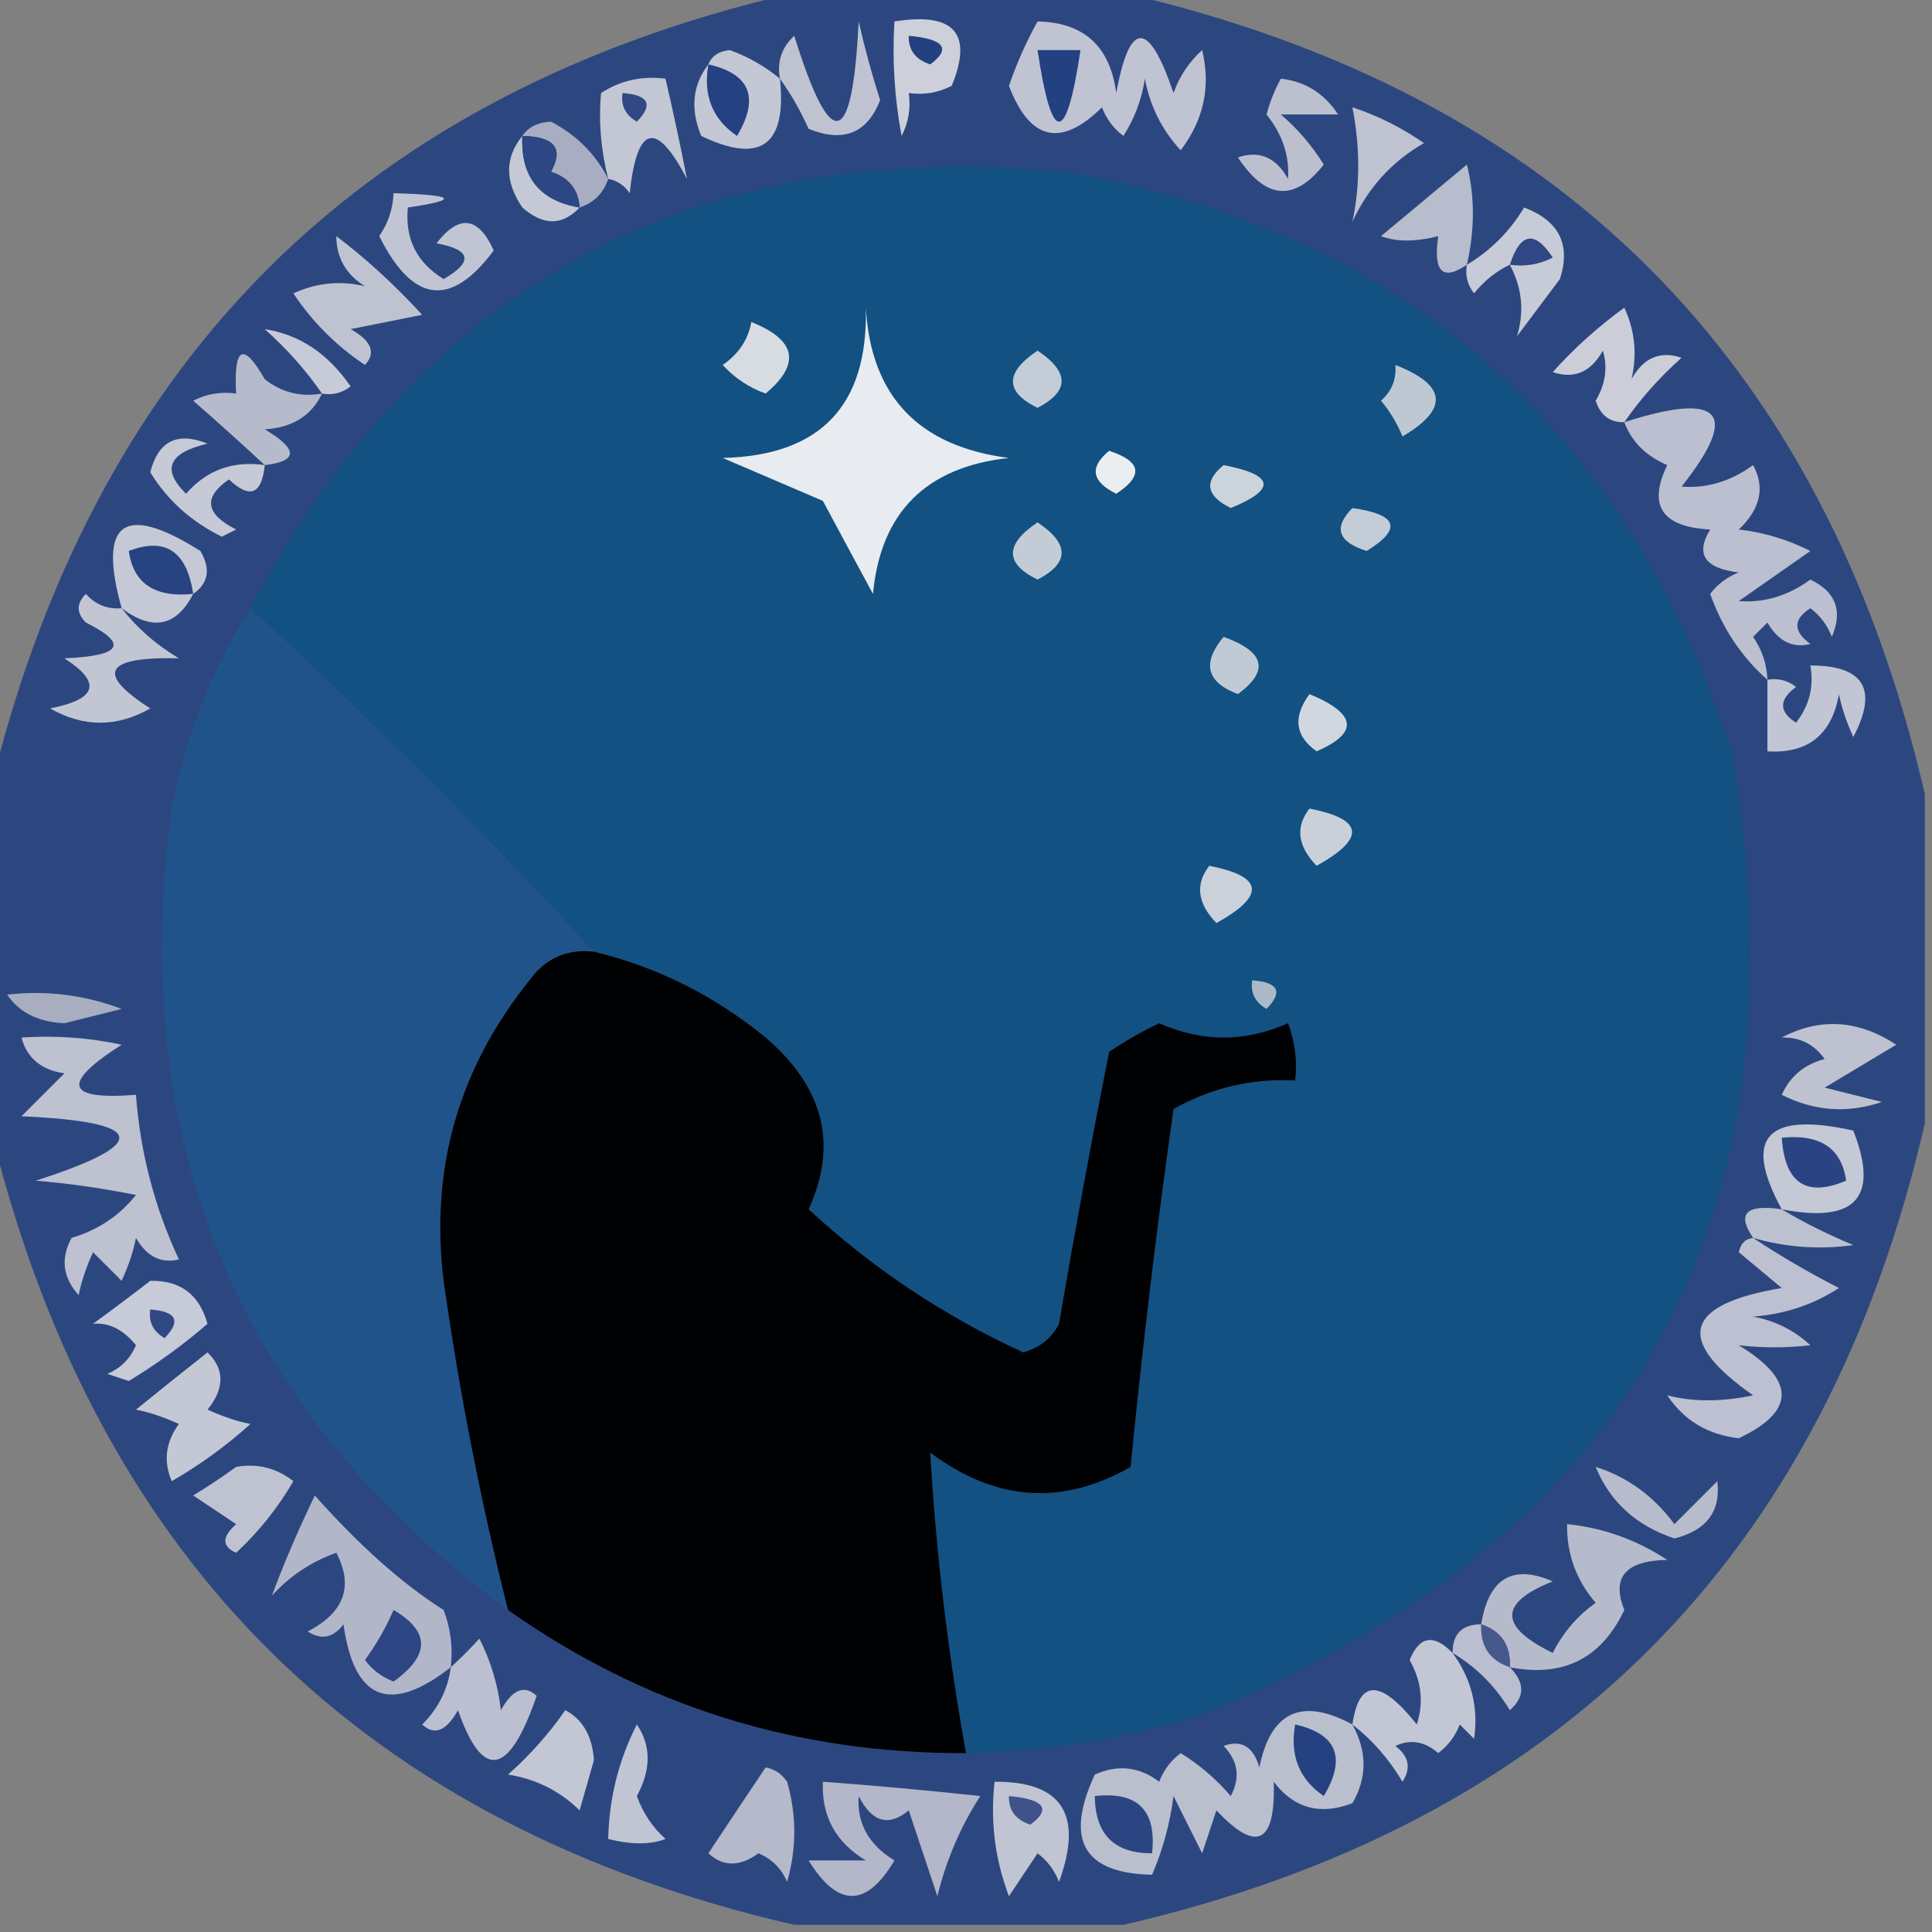<?xml version="1.0" encoding="UTF-8"?>
<!DOCTYPE svg PUBLIC "-//W3C//DTD SVG 1.1//EN" "http://www.w3.org/Graphics/SVG/1.1/DTD/svg11.dtd">
<svg xmlns="http://www.w3.org/2000/svg" version="1.1" width="135px" height="135px" style="shape-rendering:geometricPrecision; text-rendering:geometricPrecision; image-rendering:optimizeQuality; fill-rule:evenodd; clip-rule:evenodd" xmlns:xlink="http://www.w3.org/1999/xlink">
<rect width="100%" height="100%" fill="#808080" stroke="none"/>
<g><path style="opacity:0.888" fill="#224080" d="M 55.5,-0.5 C 63.167,-0.5 70.833,-0.5 78.5,-0.5C 108.833,6.5 127.5,25.167 134.5,55.5C 134.5,63.167 134.5,70.833 134.5,78.5C 127.5,108.833 108.833,127.5 78.5,134.5C 70.833,134.5 63.167,134.5 55.5,134.5C 25.615,127.616 6.949,109.282 -0.5,79.5C -0.5,71.167 -0.5,62.833 -0.5,54.5C 6.949,24.718 25.615,6.384 55.5,-0.5 Z"/></g>
<g><path style="opacity:1" fill="#cdd0db" d="M 62.5,1.5 C 66.676,0.831 68.009,2.331 66.5,6C 65.552,6.483 64.552,6.649 63.5,6.5C 63.65,7.552 63.483,8.552 63,9.5C 62.503,6.854 62.336,4.187 62.5,1.5 Z"/></g>
<g><path style="opacity:1" fill="#234180" d="M 63.5,2.5 C 65.983,2.73 66.483,3.397 65,4.5C 63.97,4.164 63.47,3.497 63.5,2.5 Z"/></g>
<g><path style="opacity:1" fill="#bfc3d1" d="M 54.5,5.5 C 54.281,4.325 54.614,3.325 55.5,2.5C 58.068,10.755 59.568,10.422 60,1.5C 60.422,3.355 60.922,5.189 61.5,7C 60.592,9.319 58.925,9.986 56.5,9C 55.915,7.698 55.248,6.531 54.5,5.5 Z"/></g>
<g><path style="opacity:1" fill="#c0c3d2" d="M 72.5,1.5 C 75.73,1.561 77.564,3.228 78,6.5C 78.936,1.387 80.269,1.387 82,6.5C 82.419,5.328 83.085,4.328 84,3.5C 84.615,6.045 84.115,8.378 82.5,10.5C 81.194,9.088 80.36,7.421 80,5.5C 79.781,6.938 79.281,8.271 78.5,9.5C 77.808,8.975 77.308,8.308 77,7.5C 74.136,10.326 71.969,9.826 70.5,6C 71.044,4.415 71.711,2.915 72.5,1.5 Z"/></g>
<g><path style="opacity:1" fill="#234081" d="M 72.5,3.5 C 73.5,3.5 74.5,3.5 75.5,3.5C 74.5,10.167 73.5,10.167 72.5,3.5 Z"/></g>
<g><path style="opacity:1" fill="#c3c7d4" d="M 42.5,12.5 C 41.986,10.488 41.819,8.488 42,6.5C 43.356,5.62 44.856,5.286 46.5,5.5C 47.063,7.91 47.563,10.243 48,12.5C 45.852,8.386 44.518,8.719 44,13.5C 43.617,12.944 43.117,12.611 42.5,12.5 Z"/></g>
<g><path style="opacity:1" fill="#314885" d="M 43.5,6.5 C 45.337,6.639 45.67,7.306 44.5,8.5C 43.703,8.043 43.369,7.376 43.5,6.5 Z"/></g>
<g><path style="opacity:1" fill="#c4c8d5" d="M 54.5,5.5 C 54.985,10.159 53.152,11.492 49,9.5C 48.22,7.613 48.387,5.946 49.5,4.5C 49.735,3.903 50.235,3.57 51,3.5C 52.303,3.978 53.469,4.645 54.5,5.5 Z"/></g>
<g><path style="opacity:1" fill="#244181" d="M 49.5,4.5 C 52.423,5.163 53.09,6.83 51.5,9.5C 49.783,8.332 49.116,6.665 49.5,4.5 Z"/></g>
<g><path style="opacity:1" fill="#bcc0ce" d="M 89.5,5.5 C 91.196,5.685 92.529,6.519 93.5,8C 92.167,8 90.833,8 89.5,8C 90.687,9.019 91.687,10.186 92.5,11.5C 90.443,14.116 88.443,13.949 86.5,11C 87.996,10.493 89.163,10.993 90,12.5C 90.115,10.893 89.615,9.393 88.5,8C 88.743,7.098 89.077,6.265 89.5,5.5 Z"/></g>
<g><path style="opacity:1" fill="#a8adc2" d="M 36.5,9.5 C 36.917,8.876 37.584,8.543 38.5,8.5C 40.288,9.437 41.621,10.77 42.5,12.5C 42.167,13.5 41.5,14.167 40.5,14.5C 40.423,13.25 39.756,12.417 38.5,12C 39.412,10.374 38.745,9.541 36.5,9.5 Z"/></g>
<g><path style="opacity:1" fill="#bec2d1" d="M 94.5,7.5 C 96.255,8.072 97.922,8.905 99.5,10C 97.269,11.277 95.602,13.111 94.5,15.5C 95.043,12.958 95.043,10.291 94.5,7.5 Z"/></g>
<g><path style="opacity:1" fill="#c5c9d6" d="M 36.5,9.5 C 36.369,12.367 37.703,14.033 40.5,14.5C 39.292,15.782 37.958,15.782 36.5,14.5C 35.265,12.684 35.265,11.017 36.5,9.5 Z"/></g>
<g><path style="opacity:1" fill="#2d4684" d="M 36.5,9.5 C 38.745,9.541 39.412,10.374 38.5,12C 39.756,12.417 40.423,13.25 40.5,14.5C 37.703,14.033 36.369,12.367 36.5,9.5 Z"/></g>
<g><path style="opacity:0.855" fill="#0e5382" d="M 67.5,122.5 C 66.239,115.515 65.406,108.515 65,101.5C 69.555,104.908 74.222,105.241 79,102.5C 79.824,94.123 80.824,85.789 82,77.5C 84.621,76.008 87.454,75.342 90.5,75.5C 90.657,74.127 90.49,72.793 90,71.5C 87,72.833 84,72.833 81,71.5C 79.795,72.071 78.628,72.738 77.5,73.5C 76.253,79.808 75.086,86.141 74,92.5C 73.481,93.516 72.647,94.182 71.5,94.5C 65.957,91.953 60.957,88.62 56.5,84.5C 58.569,79.986 57.569,75.986 53.5,72.5C 49.921,69.57 45.921,67.57 41.5,66.5C 33.833,58.167 25.833,50.167 17.5,42.5C 29.601,19.779 48.601,9.612 74.5,12C 98.034,16.196 113.534,29.696 121,52.5C 126.574,85.196 114.074,107.696 83.5,120C 78.27,121.546 72.937,122.38 67.5,122.5 Z"/></g>
<g><path style="opacity:1" fill="#b8bdcd" d="M 102.5,18.5 C 100.797,19.66 100.131,18.994 100.5,16.5C 98.891,16.906 97.558,16.906 96.5,16.5C 98.5,14.833 100.5,13.167 102.5,11.5C 103.057,13.717 103.057,16.051 102.5,18.5 Z"/></g>
<g><path style="opacity:1" fill="#c1c5d3" d="M 27.5,13.5 C 31.838,13.622 32.172,13.955 28.5,14.5C 28.284,16.681 29.117,18.347 31,19.5C 33.096,18.285 32.929,17.451 30.5,17C 32.087,14.957 33.421,15.124 34.5,17.5C 31.511,21.525 28.844,21.191 26.5,16.5C 27.127,15.583 27.461,14.583 27.5,13.5 Z"/></g>
<g><path style="opacity:1" fill="#c7cbd7" d="M 105.5,18.5 C 104.542,18.953 103.708,19.619 103,20.5C 102.536,19.906 102.369,19.239 102.5,18.5C 104.145,17.521 105.479,16.188 106.5,14.5C 108.946,15.427 109.779,17.094 109,19.5C 108,20.833 107,22.167 106,23.5C 106.526,21.773 106.359,20.106 105.5,18.5 Z"/></g>
<g><path style="opacity:1" fill="#2f4784" d="M 105.5,18.5 C 106.238,16.24 107.238,16.073 108.5,18C 107.552,18.483 106.552,18.649 105.5,18.5 Z"/></g>
<g><path style="opacity:1" fill="#bfc3d1" d="M 23.5,16.5 C 25.584,18.077 27.584,19.91 29.5,22C 27.833,22.333 26.167,22.667 24.5,23C 25.96,23.811 26.293,24.645 25.5,25.5C 23.5,24.167 21.833,22.5 20.5,20.5C 22.108,19.758 23.775,19.591 25.5,20C 24.177,19.184 23.511,18.017 23.5,16.5 Z"/></g>
<g><path style="opacity:1" fill="#d6dce2" d="M 52.5,22.5 C 55.647,23.755 55.98,25.422 53.5,27.5C 52.328,27.081 51.328,26.415 50.5,25.5C 51.612,24.735 52.279,23.735 52.5,22.5 Z"/></g>
<g><path style="opacity:1" fill="#c7cbd7" d="M 22.5,27.5 C 21.375,25.871 20.041,24.371 18.5,23C 20.92,23.372 22.92,24.705 24.5,27C 23.906,27.464 23.239,27.631 22.5,27.5 Z"/></g>
<g><path style="opacity:1" fill="#e8ebef" d="M 60.5,21.5 C 60.857,27.693 64.19,31.193 70.5,32C 64.706,32.63 61.539,35.797 61,41.5C 59.836,39.351 58.669,37.185 57.5,35C 55.167,34 52.833,33 50.5,32C 57.332,31.837 60.666,28.337 60.5,21.5 Z"/></g>
<g><path style="opacity:0.988" fill="#c5cdd7" d="M 72.5,24.5 C 74.739,26.001 74.739,27.334 72.5,28.5C 70.206,27.375 70.206,26.041 72.5,24.5 Z"/></g>
<g><path style="opacity:1" fill="#cbced9" d="M 113.5,29.5 C 112.503,29.53 111.836,29.03 111.5,28C 112.187,26.838 112.353,25.672 112,24.5C 111.163,26.007 109.996,26.507 108.5,26C 110.017,24.315 111.684,22.815 113.5,21.5C 114.242,23.108 114.409,24.775 114,26.5C 114.837,24.993 116.004,24.493 117.5,25C 115.959,26.371 114.625,27.871 113.5,29.5 Z"/></g>
<g><path style="opacity:1" fill="#bec8d3" d="M 97.5,25.5 C 101.095,26.905 101.262,28.572 98,30.5C 97.626,29.584 97.126,28.75 96.5,28C 97.252,27.329 97.586,26.496 97.5,25.5 Z"/></g>
<g><path style="opacity:1" fill="#b6bbcc" d="M 22.5,27.5 C 21.77,29.045 20.437,29.878 18.5,30C 20.842,31.392 20.842,32.225 18.5,32.5C 16.906,31.017 15.239,29.517 13.5,28C 14.448,27.517 15.448,27.351 16.5,27.5C 16.329,24.203 16.995,23.869 18.5,26.5C 19.689,27.429 21.022,27.762 22.5,27.5 Z"/></g>
<g><path style="opacity:1" fill="#ebeef1" d="M 77.5,31.5 C 79.76,32.238 79.927,33.238 78,34.5C 76.272,33.648 76.105,32.648 77.5,31.5 Z"/></g>
<g><path style="opacity:0.992" fill="#ccd3db" d="M 85.5,32.5 C 89.051,33.185 89.217,34.185 86,35.5C 84.272,34.648 84.105,33.648 85.5,32.5 Z"/></g>
<g><path style="opacity:1" fill="#c6cad6" d="M 18.5,32.5 C 18.294,34.549 17.461,34.883 16,33.5C 14.176,34.749 14.343,35.915 16.5,37C 16.167,37.167 15.833,37.333 15.5,37.5C 13.354,36.444 11.688,34.944 10.5,33C 11.059,30.812 12.393,30.146 14.5,31C 11.772,31.639 11.272,32.806 13,34.5C 14.444,32.845 16.278,32.178 18.5,32.5 Z"/></g>
<g><path style="opacity:1" fill="#bbbfcf" d="M 123.5,47.5 C 121.694,45.911 120.361,43.911 119.5,41.5C 120.025,40.808 120.692,40.308 121.5,40C 119.114,39.717 118.448,38.717 119.5,37C 116.129,36.826 115.129,35.326 116.5,32.5C 115.007,31.859 114.007,30.859 113.5,29.5C 120.28,27.325 121.613,28.825 117.5,34C 119.256,34.141 120.922,33.641 122.5,32.5C 123.347,34.061 123.014,35.561 121.5,37C 123.256,37.202 124.922,37.702 126.5,38.5C 124.833,39.667 123.167,40.833 121.5,42C 123.256,42.141 124.922,41.641 126.5,40.5C 128.283,41.348 128.783,42.681 128,44.5C 127.692,43.692 127.192,43.025 126.5,42.5C 125.289,43.274 125.289,44.107 126.5,45C 125.258,45.311 124.258,44.811 123.5,43.5C 123.167,43.833 122.833,44.167 122.5,44.5C 123.127,45.417 123.461,46.417 123.5,47.5 Z"/></g>
<g><path style="opacity:0.992" fill="#c5cdd7" d="M 94.5,35.5 C 97.674,35.952 98.007,36.952 95.5,38.5C 93.481,37.867 93.147,36.867 94.5,35.5 Z"/></g>
<g><path style="opacity:1" fill="#c5c9d6" d="M 13.5,41.5 C 12.323,43.784 10.656,44.118 8.5,42.5C 6.815,36.456 8.648,35.123 14,38.5C 14.74,39.749 14.573,40.749 13.5,41.5 Z"/></g>
<g><path style="opacity:1" fill="#284382" d="M 13.5,41.5 C 10.817,41.773 9.317,40.773 9,38.5C 11.552,37.513 13.052,38.513 13.5,41.5 Z"/></g>
<g><path style="opacity:0.984" fill="#c6ced7" d="M 72.5,36.5 C 74.739,38.001 74.739,39.334 72.5,40.5C 70.206,39.375 70.206,38.041 72.5,36.5 Z"/></g>
<g><path style="opacity:0.647" fill="#1a5a8e" d="M 17.5,42.5 C 25.833,50.167 33.833,58.167 41.5,66.5C 39.61,66.296 38.11,66.963 37,68.5C 32.041,74.669 30.041,81.669 31,89.5C 32.103,97.305 33.603,104.971 35.5,112.5C 16.7,98.639 8.867,79.972 12,56.5C 12.976,51.388 14.809,46.722 17.5,42.5 Z"/></g>
<g><path style="opacity:0.988" fill="#c2cbd5" d="M 85.5,44.5 C 88.388,45.539 88.721,46.873 86.5,48.5C 84.3,47.675 83.966,46.342 85.5,44.5 Z"/></g>
<g><path style="opacity:1" fill="#c2c6d3" d="M 8.5,42.5 C 9.574,43.885 10.907,45.051 12.5,46C 7.316,45.874 6.65,47.041 10.5,49.5C 8.167,50.833 5.833,50.833 3.5,49.5C 6.797,48.858 7.131,47.691 4.5,46C 8.511,45.834 9.011,45 6,43.5C 5.333,42.833 5.333,42.167 6,41.5C 6.671,42.252 7.504,42.586 8.5,42.5 Z"/></g>
<g><path style="opacity:1" fill="#c2c6d4" d="M 123.5,47.5 C 124.239,47.369 124.906,47.536 125.5,48C 124.289,48.893 124.289,49.726 125.5,50.5C 126.429,49.311 126.762,47.978 126.5,46.5C 130.252,46.501 131.252,48.167 129.5,51.5C 129.002,50.397 128.669,49.397 128.5,48.5C 127.996,51.342 126.329,52.675 123.5,52.5C 123.5,50.833 123.5,49.167 123.5,47.5 Z"/></g>
<g><path style="opacity:1" fill="#d0d7df" d="M 91.5,48.5 C 94.81,49.871 94.977,51.205 92,52.5C 90.489,51.436 90.323,50.103 91.5,48.5 Z"/></g>
<g><path style="opacity:0.996" fill="#cad1da" d="M 91.5,56.5 C 95.294,57.239 95.46,58.573 92,60.5C 90.666,59.122 90.499,57.789 91.5,56.5 Z"/></g>
<g><path style="opacity:0.996" fill="#cbd2db" d="M 84.5,60.5 C 88.294,61.239 88.46,62.573 85,64.5C 83.666,63.122 83.499,61.789 84.5,60.5 Z"/></g>
<g><path style="opacity:1" fill="#000102" d="M 41.5,66.5 C 45.921,67.57 49.921,69.57 53.5,72.5C 57.569,75.986 58.569,79.986 56.5,84.5C 60.957,88.62 65.957,91.953 71.5,94.5C 72.647,94.182 73.481,93.516 74,92.5C 75.086,86.141 76.253,79.808 77.5,73.5C 78.628,72.738 79.795,72.071 81,71.5C 84,72.833 87,72.833 90,71.5C 90.49,72.793 90.657,74.127 90.5,75.5C 87.454,75.342 84.621,76.008 82,77.5C 80.824,85.789 79.824,94.123 79,102.5C 74.222,105.241 69.555,104.908 65,101.5C 65.406,108.515 66.239,115.515 67.5,122.5C 55.66,122.546 44.993,119.213 35.5,112.5C 33.603,104.971 32.103,97.305 31,89.5C 30.041,81.669 32.041,74.669 37,68.5C 38.11,66.963 39.61,66.296 41.5,66.5 Z"/></g>
<g><path style="opacity:0.929" fill="#b7c1cd" d="M 87.5,68.5 C 89.337,68.639 89.67,69.306 88.5,70.5C 87.703,70.043 87.369,69.376 87.5,68.5 Z"/></g>
<g><path style="opacity:1" fill="#a8adc0" d="M 0.5,69.5 C 3.247,69.187 5.914,69.52 8.5,70.5C 7.167,70.833 5.833,71.167 4.5,71.5C 2.667,71.415 1.334,70.748 0.5,69.5 Z"/></g>
<g><path style="opacity:1" fill="#bec2d0" d="M 124.5,72.5 C 127.178,71.091 129.844,71.257 132.5,73C 130.833,74 129.167,75 127.5,76C 128.833,76.333 130.167,76.667 131.5,77C 129.098,77.814 126.765,77.647 124.5,76.5C 125.09,75.201 126.09,74.368 127.5,74C 126.756,72.961 125.756,72.461 124.5,72.5 Z"/></g>
<g><path style="opacity:1" fill="#bdc1d0" d="M 1.5,72.5 C 3.857,72.337 6.19,72.503 8.5,73C 4.244,75.723 4.578,76.89 9.5,76.5C 9.799,80.53 10.799,84.363 12.5,88C 11.258,88.311 10.258,87.811 9.5,86.5C 9.331,87.397 8.998,88.397 8.5,89.5C 7.833,88.833 7.167,88.167 6.5,87.5C 6.002,88.603 5.669,89.603 5.5,90.5C 4.386,89.277 4.219,87.944 5,86.5C 6.845,85.951 8.345,84.951 9.5,83.5C 7.138,83.026 4.805,82.692 2.5,82.5C 10.604,79.892 10.27,78.392 1.5,78C 2.5,77 3.5,76 4.5,75C 2.881,74.764 1.881,73.931 1.5,72.5 Z"/></g>
<g><path style="opacity:1" fill="#c5c8d5" d="M 124.5,84.5 C 121.759,79.482 123.426,77.649 129.5,79C 131.334,83.675 129.667,85.508 124.5,84.5 Z"/></g>
<g><path style="opacity:1" fill="#2a4483" d="M 124.5,79.5 C 127.183,79.227 128.683,80.227 129,82.5C 126.222,83.685 124.722,82.685 124.5,79.5 Z"/></g>
<g><path style="opacity:1" fill="#bcc1cf" d="M 124.5,84.5 C 126.019,85.41 127.685,86.243 129.5,87C 127.153,87.334 124.819,87.167 122.5,86.5C 121.34,84.797 122.007,84.131 124.5,84.5 Z"/></g>
<g><path style="opacity:1" fill="#c7cad7" d="M 10.5,89.5 C 12.59,89.45 13.923,90.45 14.5,92.5C 12.834,93.947 11.001,95.281 9,96.5C 8.5,96.333 8,96.167 7.5,96C 8.428,95.612 9.095,94.945 9.5,94C 8.616,92.902 7.616,92.402 6.5,92.5C 7.901,91.479 9.235,90.479 10.5,89.5 Z"/></g>
<g><path style="opacity:1" fill="#314885" d="M 10.5,91.5 C 12.337,91.639 12.67,92.306 11.5,93.5C 10.703,93.043 10.369,92.376 10.5,91.5 Z"/></g>
<g><path style="opacity:1" fill="#bcc0d0" d="M 122.5,86.5 C 124.382,87.751 126.382,88.918 128.5,90C 126.715,91.163 124.715,91.829 122.5,92C 124.044,92.29 125.377,92.956 126.5,94C 124.793,94.195 123.126,94.195 121.5,94C 125.492,96.439 125.492,98.606 121.5,100.5C 119.337,100.255 117.67,99.255 116.5,97.5C 118.295,97.966 120.295,97.966 122.5,97.5C 116.992,93.648 117.658,91.148 124.5,90C 123.5,89.167 122.5,88.333 121.5,87.5C 121.624,86.893 121.957,86.56 122.5,86.5 Z"/></g>
<g><path style="opacity:1" fill="#c4c8d5" d="M 14.5,94.5 C 15.705,95.672 15.705,97.005 14.5,98.5C 15.603,98.998 16.603,99.331 17.5,99.5C 15.807,101.027 13.973,102.36 12,103.5C 11.405,102.101 11.572,100.768 12.5,99.5C 11.397,99.002 10.397,98.669 9.5,98.5C 11.21,97.113 12.877,95.779 14.5,94.5 Z"/></g>
<g><path style="opacity:1" fill="#bfc3d1" d="M 16.5,102.5 C 17.978,102.238 19.311,102.571 20.5,103.5C 19.396,105.389 18.063,107.055 16.5,108.5C 15.494,108.062 15.494,107.396 16.5,106.5C 15.5,105.833 14.5,105.167 13.5,104.5C 14.602,103.824 15.602,103.158 16.5,102.5 Z"/></g>
<g><path style="opacity:1" fill="#b7bccc" d="M 111.5,102.5 C 113.716,103.203 115.549,104.536 117,106.5C 118,105.5 119,104.5 120,103.5C 120.251,105.603 119.251,106.937 117,107.5C 114.332,106.609 112.499,104.943 111.5,102.5 Z"/></g>
<g><path style="opacity:1" fill="#b2b6c9" d="M 31.5,116.5 C 27.247,119.813 24.747,118.813 24,113.5C 23.282,114.451 22.449,114.617 21.5,114C 24.059,112.677 24.725,110.843 23.5,108.5C 21.742,109.128 20.242,110.128 19,111.5C 19.829,109.258 20.829,106.925 22,104.5C 25.123,108.015 28.123,110.682 31,112.5C 31.49,113.793 31.657,115.127 31.5,116.5 Z"/></g>
<g><path style="opacity:1" fill="#b6bbcc" d="M 105.5,116.5 C 105.573,114.973 104.906,113.973 103.5,113.5C 104.021,110.281 105.688,109.281 108.5,110.5C 104.723,111.996 104.723,113.663 108.5,115.5C 109.23,114.066 110.23,112.9 111.5,112C 110.139,110.416 109.472,108.582 109.5,106.5C 112.016,106.755 114.35,107.589 116.5,109C 113.584,109.049 112.584,110.216 113.5,112.5C 111.891,115.894 109.224,117.227 105.5,116.5 Z"/></g>
<g><path style="opacity:1" fill="#2d4683" d="M 27.5,112.5 C 30.063,113.998 30.063,115.665 27.5,117.5C 26.692,117.192 26.025,116.692 25.5,116C 26.305,114.887 26.972,113.721 27.5,112.5 Z"/></g>
<g><path style="opacity:1" fill="#46588c" d="M 103.5,113.5 C 104.906,113.973 105.573,114.973 105.5,116.5C 104.094,116.027 103.427,115.027 103.5,113.5 Z"/></g>
<g><path style="opacity:1" fill="#bbbfcf" d="M 31.5,116.5 C 32.151,115.909 32.818,115.243 33.5,114.5C 34.298,116.078 34.798,117.744 35,119.5C 35.811,118.04 36.645,117.707 37.5,118.5C 35.567,124.118 33.734,124.451 32,119.5C 31.189,120.96 30.355,121.293 29.5,120.5C 30.63,119.378 31.297,118.044 31.5,116.5 Z"/></g>
<g><path style="opacity:1" fill="#babece" d="M 103.5,113.5 C 103.427,115.027 104.094,116.027 105.5,116.5C 106.562,117.575 106.562,118.575 105.5,119.5C 104.479,117.812 103.145,116.479 101.5,115.5C 101.5,114.167 102.167,113.5 103.5,113.5 Z"/></g>
<g><path style="opacity:1" fill="#c3c7d5" d="M 101.5,115.5 C 102.822,117.311 103.322,119.311 103,121.5C 102.667,121.167 102.333,120.833 102,120.5C 101.692,121.308 101.192,121.975 100.5,122.5C 99.549,121.674 98.549,121.508 97.5,122C 98.451,122.718 98.617,123.551 98,124.5C 97.051,122.907 95.885,121.574 94.5,120.5C 94.964,117.304 96.464,117.304 99,120.5C 99.496,118.965 99.329,117.465 98.5,116C 99.177,114.317 100.176,114.15 101.5,115.5 Z"/></g>
<g><path style="opacity:1" fill="#c3c7d4" d="M 39.5,119.5 C 40.725,120.152 41.392,121.319 41.5,123C 41.167,124.167 40.833,125.333 40.5,126.5C 39.107,125.137 37.441,124.304 35.5,124C 37.041,122.629 38.375,121.129 39.5,119.5 Z"/></g>
<g><path style="opacity:1" fill="#c1c5d3" d="M 44.5,120.5 C 45.506,121.979 45.506,123.646 44.5,125.5C 44.919,126.672 45.585,127.672 46.5,128.5C 45.443,128.906 44.109,128.906 42.5,128.5C 42.56,125.659 43.226,122.993 44.5,120.5 Z"/></g>
<g><path style="opacity:1" fill="#c1c5d3" d="M 69.5,124.5 C 74.213,124.468 75.713,126.801 74,131.5C 73.692,130.692 73.192,130.025 72.5,129.5C 71.833,130.5 71.167,131.5 70.5,132.5C 69.52,129.914 69.187,127.247 69.5,124.5 Z"/></g>
<g><path style="opacity:1" fill="#babfce" d="M 94.5,120.5 C 95.536,122.391 95.536,124.224 94.5,126C 92.251,126.863 90.418,126.363 89,124.5C 89.141,128.831 87.808,129.498 85,126.5C 84.667,127.5 84.333,128.5 84,129.5C 83.333,128.167 82.667,126.833 82,125.5C 81.749,127.433 81.249,129.266 80.5,131C 75.712,130.902 74.379,128.569 76.5,124C 78.112,123.28 79.612,123.446 81,124.5C 81.308,123.692 81.808,123.025 82.5,122.5C 83.814,123.313 84.981,124.313 86,125.5C 86.684,124.216 86.517,123.049 85.5,122C 86.744,121.544 87.577,122.044 88,123.5C 88.792,119.591 90.959,118.591 94.5,120.5 Z"/></g>
<g><path style="opacity:1" fill="#254181" d="M 90.5,120.5 C 93.423,121.163 94.09,122.83 92.5,125.5C 90.783,124.332 90.116,122.665 90.5,120.5 Z"/></g>
<g><path style="opacity:1" fill="#2b4583" d="M 76.5,125.5 C 79.5,125.167 80.833,126.5 80.5,129.5C 77.858,129.512 76.525,128.179 76.5,125.5 Z"/></g>
<g><path style="opacity:1" fill="#40528a" d="M 70.5,125.5 C 72.983,125.73 73.483,126.397 72,127.5C 70.97,127.164 70.47,126.497 70.5,125.5 Z"/></g>
<g><path style="opacity:1" fill="#b3b7c9" d="M 57.5,124.5 C 61.075,124.762 64.742,125.096 68.5,125.5C 67.119,127.635 66.119,129.968 65.5,132.5C 64.833,130.5 64.167,128.5 63.5,126.5C 62.094,127.668 60.928,127.335 60,125.5C 59.868,127.407 60.702,128.907 62.5,130C 60.539,133.306 58.539,133.306 56.5,130C 57.833,130 59.167,130 60.5,130C 58.393,128.736 57.393,126.903 57.5,124.5 Z"/></g>
<g><path style="opacity:1" fill="#b5b9ca" d="M 53.5,123.5 C 54.117,123.611 54.617,123.944 55,124.5C 55.667,126.833 55.667,129.167 55,131.5C 54.612,130.572 53.945,129.905 53,129.5C 51.7,130.452 50.533,130.452 49.5,129.5C 50.843,127.471 52.177,125.471 53.5,123.5 Z"/></g>
</svg>
